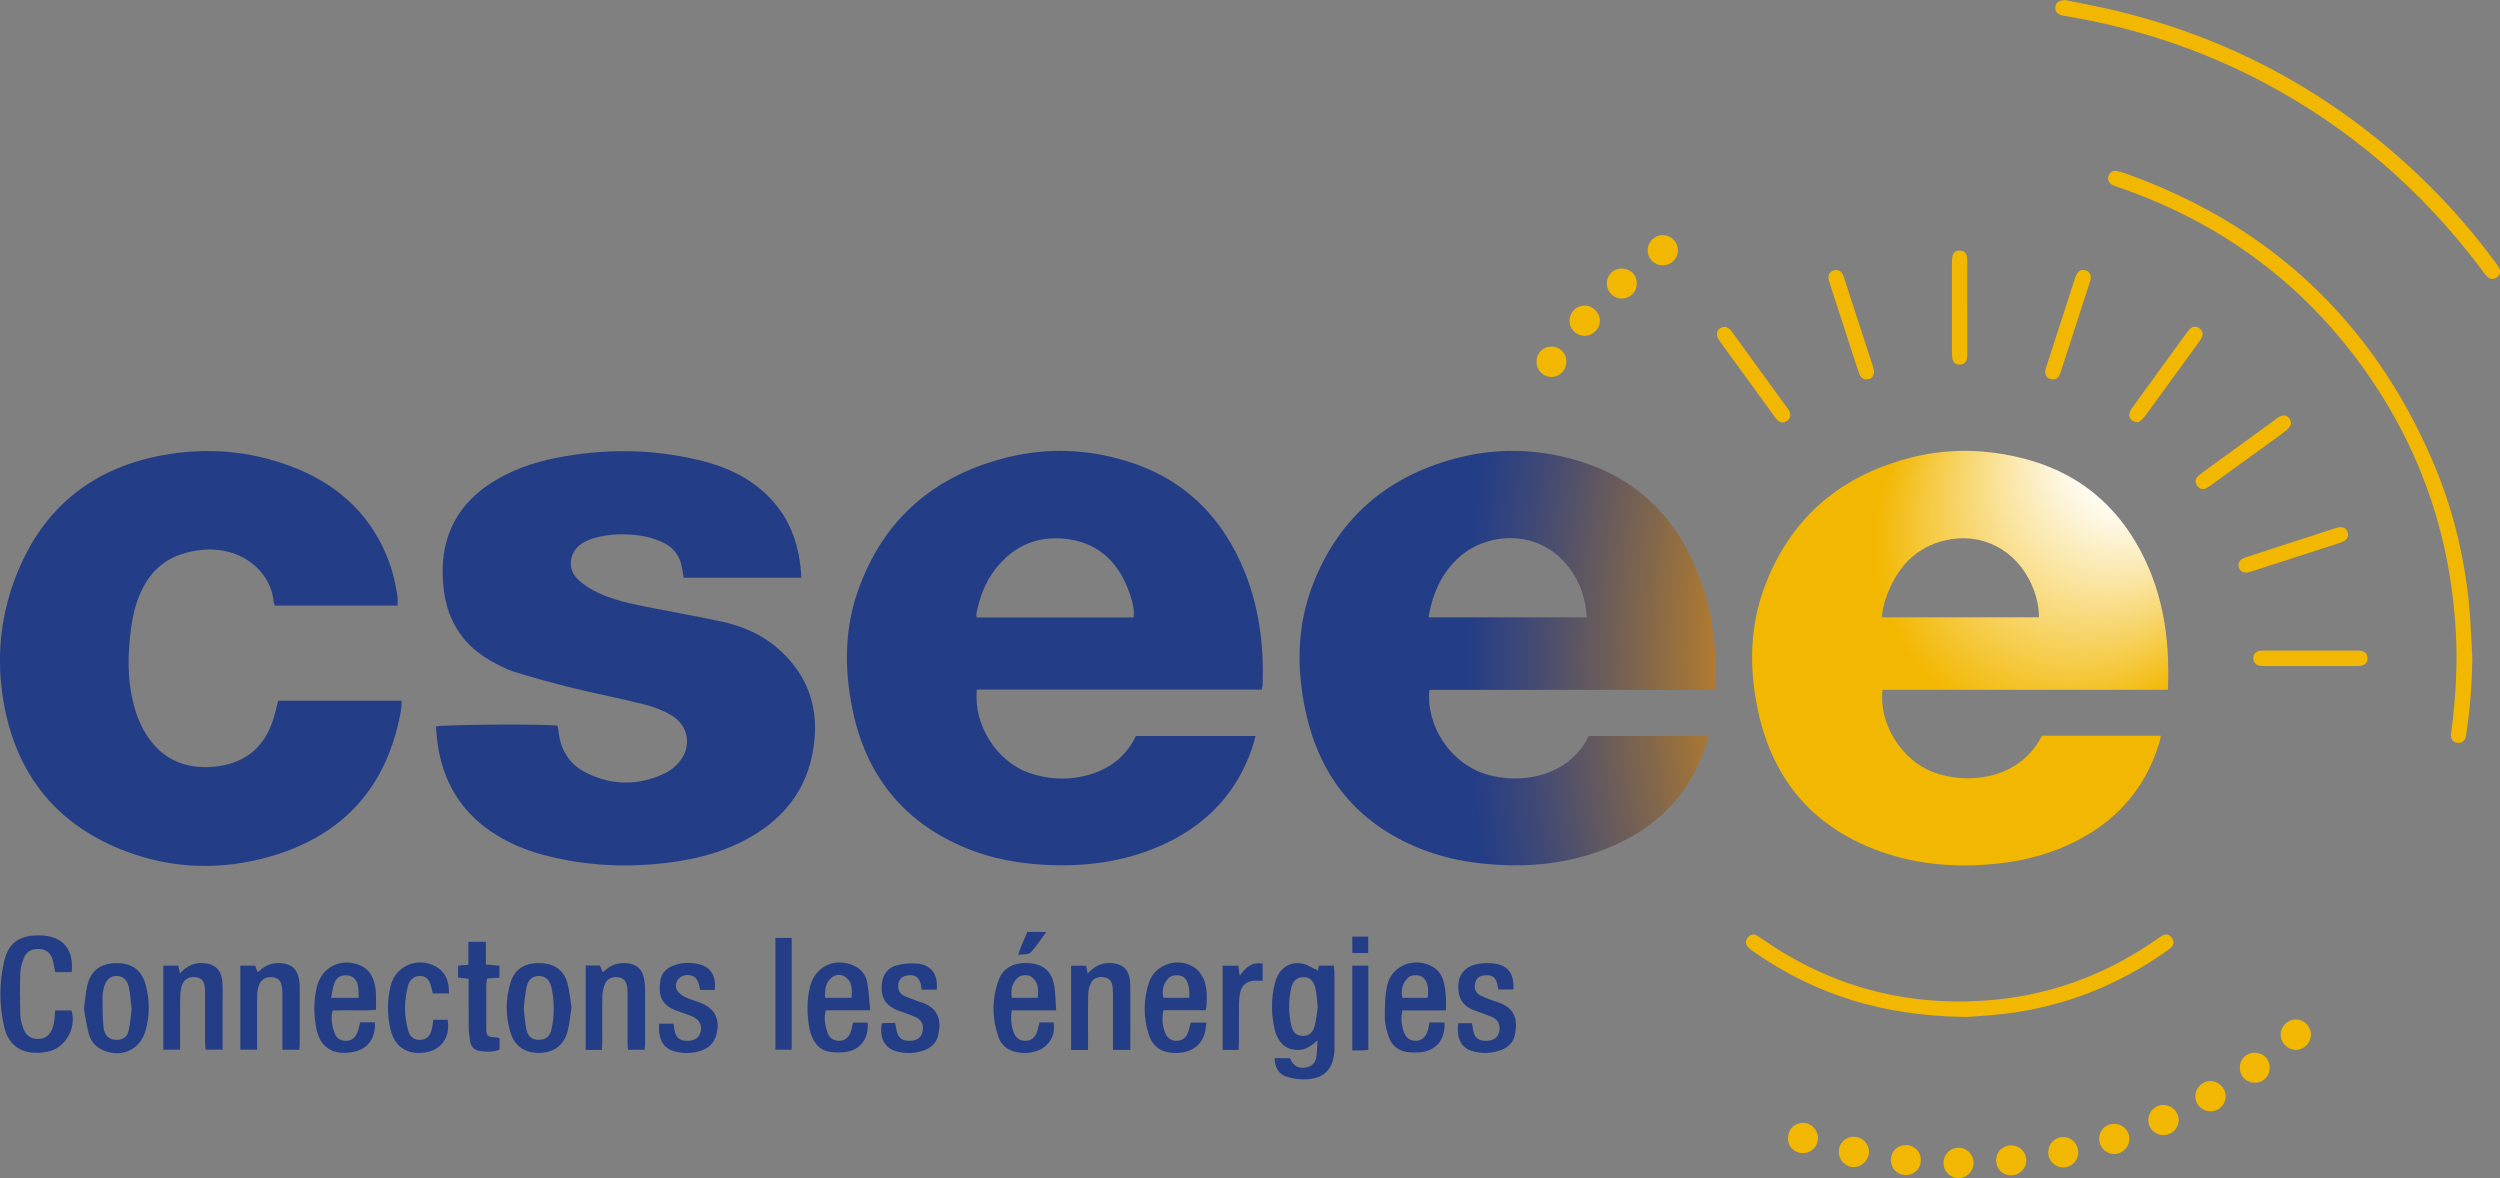 <?xml version="1.0" encoding="UTF-8"?><svg id="Calque_2" xmlns="http://www.w3.org/2000/svg" xmlns:xlink="http://www.w3.org/1999/xlink" viewBox="0 0 663.55 312.69"><rect x="0" y="0" width="663.55" height="312.69" fill="#808080" stroke="none"/><defs><style>.cls-1{fill:url(#Dégradé_sans_nom_34);}.cls-2{fill:url(#Dégradé_sans_nom_21);}.cls-3{fill:#f2b700;}.cls-4{fill:#243d87;}</style><radialGradient id="Dégradé_sans_nom_21" cx="520.28" cy="174.68" fx="530.34" fy="83.44" r="91.8" gradientTransform="translate(201.25 -283) rotate(33.96) scale(1 1.15)" gradientUnits="userSpaceOnUse"><stop offset=".22" stop-color="#fff"/><stop offset=".55" stop-color="#f2b700"/></radialGradient><radialGradient id="Dégradé_sans_nom_34" cx="400.16" cy="174.68" fx="507.52" fy="174.68" r="107.36" gradientTransform="translate(0 -260.33) scale(1 2.49)" gradientUnits="userSpaceOnUse"><stop offset=".1" stop-color="#ff9d00"/><stop offset=".12" stop-color="#f19708"/><stop offset=".33" stop-color="#83674b"/><stop offset=".48" stop-color="#3e4876"/><stop offset=".55" stop-color="#243d87"/></radialGradient></defs><g id="Calque_1-2"><g><path class="cls-2" d="M575.41,183.09h-75.73c-1.11,8.85,4.96,18.64,13.4,21.85,8.86,3.37,22.85,2.19,28.91-9.67h31.55c-.16,.73-.24,1.34-.42,1.93-3.83,12.53-11.91,21.32-23.68,26.83-6.58,3.08-13.54,4.7-20.77,5.34-9.84,.88-19.51,.09-28.86-3.12-18.27-6.27-29.3-19.08-33.26-37.9-2.36-11.24-2.14-22.47,2.06-33.28,7.05-18.15,20.46-29.16,39.19-33.76,9.8-2.4,19.67-2.1,29.42,.42,12.84,3.32,22.78,10.64,29.57,22.06,7.14,12.02,9.25,25.19,8.61,39.31Zm-34.24-19.24c.06-3.19-.93-6.9-2.62-10.09-4.78-9.05-14.5-13.01-24.2-9.79-5.52,1.83-9.44,5.55-12.05,10.68-1.45,2.85-2.53,5.83-2.83,9.2h41.69Z"/><path class="cls-1" d="M455.13,183.1h-75.74c-.95,9.58,5.61,19.38,14.7,22.29,9.24,2.96,22.24,.95,27.6-10.05h31.7c-.23,.89-.39,1.66-.63,2.4-4.37,13.58-13.61,22.5-26.7,27.62-9.62,3.76-19.65,4.85-29.92,4.08-6.01-.45-11.9-1.49-17.56-3.58-17.39-6.41-28.03-18.78-31.99-36.8-2.56-11.63-2.38-23.25,2.07-34.44,7.12-17.91,20.49-28.76,39.04-33.29,9.97-2.43,20.02-2.14,29.9,.59,16.58,4.57,27.5,15.36,33.48,31.29,3.47,9.26,4.58,18.91,4.27,28.75,0,.23-.09,.46-.22,1.13Zm-75.98-19.24h42c-.21-4.74-1.63-8.91-4.27-12.63-7.92-11.14-21.95-9.99-29.35-3.56-4.87,4.24-7.25,9.76-8.38,16.19Z"/><path class="cls-4" d="M259.28,183.04c-.94,9.38,5.22,19.08,13.93,22.11,5.36,1.86,10.82,2.01,16.27,.35,5.48-1.67,9.57-5.03,12.01-10.16h31.75c-.33,1.17-.55,2.17-.88,3.13-4.01,11.78-11.83,20.14-22.99,25.4-10.37,4.89-21.38,6.33-32.73,5.63-6.82-.42-13.49-1.67-19.85-4.24-17.11-6.92-27.17-19.69-30.67-37.66-2.03-10.44-1.94-20.89,1.67-31.01,6.78-19.01,20.41-30.53,39.82-35.26,10.54-2.57,21.15-2.11,31.51,1.08,15.32,4.72,25.55,14.99,31.4,29.76,3.77,9.52,4.95,19.47,4.6,29.64-.01,.31-.11,.62-.22,1.22h-75.62Zm41.59-19.15c.27-2.23-.3-4.23-.96-6.17-2.66-7.85-7.7-13.32-16.16-14.58-7.97-1.19-14.65,1.53-19.62,7.99-2.63,3.42-4.12,7.37-4.93,11.58-.07,.36,0,.74,0,1.18h41.68Z"/><path class="cls-4" d="M212.71,153.34h-31.23c-.15-.86-.3-1.64-.42-2.42-.5-3.26-2.27-5.66-5.21-7-1.79-.82-3.75-1.42-5.7-1.72-4.22-.64-8.46-.53-12.59,.65-1.13,.33-2.28,.82-3.24,1.49-3.25,2.25-3.81,6.6-1.01,9.38,1.49,1.48,3.41,2.64,5.32,3.56,4.13,1.98,8.61,2.91,13.08,3.81,6.58,1.32,13.19,2.47,19.75,3.87,6.03,1.29,11.55,3.79,16.07,8.11,6.59,6.3,9.5,14,8.66,23.15-1.09,11.89-7.13,20.44-17.4,26.19-5.86,3.28-12.21,5.17-18.8,6.19-12.07,1.86-24.06,1.44-35.9-1.73-4.97-1.33-9.66-3.35-13.92-6.28-8.04-5.53-12.52-13.26-13.97-22.82-.25-1.65-.35-3.32-.52-4.94,1.82-.54,28.84-.7,32.31-.22,.09,.56,.22,1.17,.29,1.78,.57,4.8,2.95,8.52,7.21,10.67,6.9,3.48,14.01,3.52,21.01,.18,1.4-.67,2.72-1.74,3.73-2.93,3.38-3.96,2.66-9.52-1.75-12.27-2.2-1.37-4.73-2.37-7.25-3.01-6.26-1.6-12.63-2.81-18.91-4.35-5.27-1.29-10.51-2.71-15.69-4.32-2.34-.73-4.57-1.93-6.7-3.16-7.65-4.44-11.55-11.27-12.28-19.97-.3-3.59-.23-7.19,.65-10.73,1.77-7.13,6.02-12.43,12.11-16.34,5.25-3.37,11.04-5.39,17.13-6.6,12.88-2.56,25.75-2.46,38.52,.69,6.93,1.71,13.26,4.69,18.3,9.93,5.6,5.83,7.94,12.96,8.33,21.16Z"/><path class="cls-4" d="M105.53,160.74h-32.59c-.12-.37-.28-.66-.31-.95-.5-6.59-5.95-12.25-13.23-13.6-3.79-.7-7.49-.28-11.12,.87-4.67,1.47-8.01,4.52-10.27,8.82-1.73,3.29-2.67,6.84-3.17,10.5-.96,7.02-1.14,14.02,.73,20.94,.82,3.03,2.02,5.89,3.82,8.48,3.65,5.27,8.76,7.79,15.1,7.81,1.59,0,3.2-.16,4.77-.47,6.75-1.33,11.02-5.49,13.17-11.91,.56-1.66,.91-3.38,1.41-5.25h32.76c-.05,.86-.03,1.71-.17,2.53-3.54,20.18-15.16,33.22-34.82,38.85-12.72,3.64-25.51,3.33-37.94-1.3-18.03-6.71-28.93-19.77-32.52-38.62-2.42-12.7-1.08-25.21,4.15-37.1,7.25-16.47,20.02-26.18,37.6-29.47,11.62-2.18,23.12-1.3,34.23,2.86,11.58,4.34,20.38,11.8,25.34,23.38,1.55,3.62,2.48,7.42,3.04,11.31,.1,.69,.01,1.41,.01,2.32Z"/><path class="cls-3" d="M656.21,174.79c-.09,6.58-.57,13.11-1.55,19.6-.08,.55-.12,1.13-.34,1.63-.39,.92-1.17,1.27-2.15,1.13-1.03-.14-1.53-.83-1.64-1.79-.05-.46,.08-.95,.14-1.42,1.11-8.66,1.64-17.33,1.17-26.08-1.31-24.28-8.6-46.59-22.18-66.74-16.36-24.27-38.48-41.18-66.06-50.96-.9-.32-1.84-.57-2.71-.96-1.14-.51-1.6-1.5-1.23-2.53,.38-1.07,1.23-1.47,2.28-1.27,.86,.16,1.7,.44,2.52,.74,37.84,13.6,64.92,38.76,80.96,75.65,5.88,13.52,9.21,27.73,10.23,42.45,.24,3.51,.37,7.02,.56,10.53Z"/><path class="cls-3" d="M548.1,0c4.69,.98,9.41,1.83,14.06,2.97,31.64,7.73,59.05,23.08,82.25,45.93,6.56,6.46,12.54,13.44,18,20.86,.33,.45,.66,.91,.91,1.4,.46,.91,.24,1.76-.51,2.37-.84,.7-1.82,.69-2.61-.07-.63-.6-1.12-1.35-1.65-2.05-15.64-20.85-34.9-37.48-57.97-49.65-16.46-8.68-33.92-14.4-52.26-17.49-.24-.04-.48-.05-.71-.1-1.57-.34-2.26-1.14-2.06-2.41,.18-1.16,.99-1.67,2.55-1.76Z"/><path class="cls-3" d="M522,269.92c-21.85-.19-40.03-5.81-56.39-17.21-.59-.41-1.21-.81-1.67-1.34-.71-.82-.7-1.79,.02-2.61,.64-.73,1.48-.95,2.37-.44,.62,.36,1.21,.78,1.8,1.18,17.62,12.17,37.16,17.5,58.47,16.09,16.55-1.09,31.68-6.49,45.34-15.94,.66-.45,1.3-.94,1.99-1.33,.99-.56,1.89-.28,2.53,.58,.66,.89,.55,1.82-.22,2.6-.39,.39-.86,.71-1.32,1.03-13.01,9.12-27.36,14.76-43.15,16.59-3.88,.45-7.8,.64-9.76,.8Z"/><path class="cls-4" d="M349.78,257.56c.07-.28,.18-.74,.31-1.26h3.92c.07,.7,.18,1.31,.18,1.93,.01,6.55,0,13.09,0,19.64,0,.48,0,.96-.04,1.44-.38,4.43-2.71,6.88-7.15,7.15-1.79,.11-3.68-.12-5.39-.64-2.17-.66-3.25-2.41-3.29-4.95h4.02c.11,.2,.32,.61,.57,.99,.83,1.3,2.07,1.73,3.51,1.51,1.46-.22,2.59-1.04,2.9-2.5,.28-1.35,.24-2.76,.38-4.74-1.86,1.68-3.38,2.6-5.33,2.56-2.29-.05-3.99-1.01-5.09-2.99-.34-.62-.67-1.29-.84-1.97-1.08-4.34-1.15-8.71,.02-13.02,.98-3.64,3.7-5.55,7.1-4.97,1.41,.24,2.7,1.15,4.22,1.84Zm-.03,9.73c-.21-1.85-.27-3.38-.59-4.85-.47-2.13-1.51-3.06-3.12-3.09-1.77-.03-2.91,.94-3.37,3.09-.7,3.25-.66,6.52,.07,9.76,.41,1.83,1.4,2.67,2.87,2.75,1.61,.08,2.8-.68,3.3-2.55,.47-1.76,.61-3.6,.84-5.11Z"/><path class="cls-4" d="M19.04,258.03h-4.38c-.25-1.21-.4-2.31-.71-3.37-.5-1.71-1.68-2.69-3.49-2.78-1.83-.09-3.38,.53-4.09,2.31-.5,1.25-.93,2.6-.98,3.92-.13,3.75-.1,7.51-.01,11.26,.02,1.1,.34,2.22,.69,3.27,.71,2.15,2.05,3.13,4.03,3.12,1.97,0,3.26-1.02,3.95-3.2,.22-.68,.33-1.4,.42-2.11,.09-.7,.11-1.4,.16-2.25h4.34c1.43,4.73-1.66,10.08-6.44,10.96-5.97,1.09-10.15-1.05-11.42-6.61-1.34-5.84-1.35-11.76,.04-17.6,1.07-4.5,3.84-6.55,8.44-6.67,.4-.01,.8-.01,1.2,0,5.81,.15,8.87,3.68,8.24,9.74Z"/><path class="cls-4" d="M63.78,256.3h3.97l.54,1.64c.22-.09,.47-.13,.61-.27,1.65-1.64,3.65-2.22,5.91-2.01,2.5,.23,3.95,1.48,4.48,3.91,.15,.7,.26,1.42,.26,2.13,.02,5.19,.01,10.39,0,15.58,0,.39-.07,.78-.12,1.34h-4.48c0-.87,0-1.65,0-2.43,0-3.91,0-7.83,0-11.74,0-.72,0-1.44-.07-2.15-.19-1.82-.89-2.67-2.31-2.9-1.65-.27-3.14,.38-3.75,1.89-.38,.93-.55,2-.56,3.02-.06,3.91-.03,7.83-.03,11.74,0,.79,0,1.58,0,2.56h-4.45v-22.31Z"/><path class="cls-4" d="M155.46,256.26h3.76l.69,1.68c.22-.1,.46-.14,.61-.28,1.66-1.62,3.65-2.21,5.92-2,2.57,.24,4.07,1.59,4.51,4.15,.15,.86,.25,1.74,.26,2.62,.02,4.95,.01,9.9,0,14.85,0,.39-.06,.78-.12,1.34h-4.4c-.05-.73-.13-1.43-.13-2.12-.01-4.07,0-8.14,0-12.21,0-.72,.02-1.44-.07-2.15-.17-1.24-.59-2.33-1.99-2.68-1.49-.38-3.09,.05-3.76,1.38-.52,1.02-.82,2.25-.85,3.4-.1,3.99-.03,7.98-.04,11.97,0,.78-.06,1.56-.1,2.47h-4.28v-22.41Z"/><path class="cls-4" d="M43.35,256.31h3.97l.43,2.04c1.75-1.88,3.67-2.85,6.07-2.73,3.12,.15,4.89,1.7,5.19,4.84,.14,1.51,.07,3.04,.07,4.55,0,4.47,0,8.93,0,13.59h-4.52c-.05-.71-.13-1.4-.13-2.1-.01-4.08,0-8.16,0-12.23,0-.64,.01-1.28-.04-1.92-.16-1.88-.78-2.69-2.22-2.95-1.67-.3-3.15,.31-3.77,1.85-.4,1-.55,2.16-.57,3.26-.07,3.84-.03,7.67-.03,11.51,0,.79,0,1.58,0,2.58h-4.45v-22.29Z"/><path class="cls-4" d="M288.79,278.69h-4.49v-22.37h3.96c.12,.59,.24,1.17,.42,2.03,1.57-1.6,3.2-2.65,5.32-2.73,3.85-.14,5.9,1.64,5.98,5.5,.09,4.24,.03,8.48,.03,12.72,0,1.58,0,3.16,0,4.84h-4.6c0-.87,0-1.64,0-2.41,0-4,0-8,0-12,0-.72-.02-1.44-.09-2.15-.12-1.27-.55-2.34-1.96-2.68-1.51-.37-3.08,.07-3.76,1.4-.49,.95-.74,2.11-.77,3.19-.09,4-.04,8-.04,12,0,.79,0,1.58,0,2.67Z"/><path class="cls-4" d="M95.59,271.35h3.89c.33,4.14-1.88,7.15-5.75,7.87-5.47,1.02-8.89-1.33-9.81-6.46-.66-3.66-.69-7.33,.21-10.94,1.35-5.42,6.84-7.85,11.89-5.39,1.88,.92,2.83,2.53,3.33,4.45,.22,.85,.39,1.72,.43,2.6,.07,1.43,.02,2.86,.02,4.55-3.85,.31-7.66-.04-11.53,.21-.51,2.12-.15,4.05,.52,5.92,.47,1.32,1.47,2.06,2.92,2.1,1.43,.04,2.54-.69,3.12-2.17,.32-.81,.47-1.68,.76-2.74Zm-.37-6.52c-.08-1.25-.04-2.28-.24-3.27-.35-1.71-1.39-2.58-2.91-2.68-1.61-.11-2.76,.52-3.35,2.13-.42,1.15-.54,2.4-.83,3.83h7.33Z"/><path class="cls-4" d="M320.04,268.12h-11.23c-.45,2.19-.31,4.13,.44,6.01,.59,1.49,1.7,2.17,3.14,2.13,1.45-.05,2.39-.85,2.9-2.13,.32-.81,.48-1.68,.76-2.71h4.13c-.14,.99-.15,1.93-.41,2.81-1,3.35-3.62,5.17-7.44,5.25-3.78,.09-6.32-1.45-7.41-4.84-1.48-4.61-1.48-9.33,.05-13.9,1.66-4.95,8.01-6.88,12.28-3.8,.92,.66,1.65,1.74,2.17,2.78,.93,1.87,1.13,5.8,.62,8.42Zm-4.38-3.29c.14-3.2-.48-4.96-1.85-5.67-1.03-.53-2.79-.41-3.61,.41-1.44,1.45-1.86,3.22-1.41,5.26h6.87Z"/><path class="cls-4" d="M230.98,268.15h-11.81c-.52,2.1-.2,3.96,.4,5.76,.46,1.39,1.43,2.29,3,2.34,1.51,.05,2.64-.75,3.23-2.36,.27-.74,.38-1.54,.6-2.48h3.9c.36,3.78-1.6,6.87-5.04,7.65-1.44,.33-3.01,.32-4.5,.19-2.65-.22-4.35-1.81-5.31-4.24-.26-.67-.5-1.36-.62-2.06-.65-3.73-.75-7.48,.19-11.17,1.38-5.42,6.87-7.84,11.9-5.34,1.87,.93,2.94,2.52,3.29,4.47,.4,2.25,.49,4.56,.76,7.25Zm-4.97-3.32c.18-2.28,.22-4.3-1.73-5.58-1.05-.69-2.37-.67-3.4,.11-1.76,1.34-2,3.27-1.87,5.47h6.99Z"/><path class="cls-4" d="M383.79,268.18h-11.56c-.47,1.95-.24,3.67,.24,5.35,.52,1.79,1.65,2.71,3.2,2.73,1.57,.02,2.7-.87,3.27-2.64,.22-.67,.32-1.39,.5-2.23h3.93c.31,4.09-1.81,7.08-5.58,7.79-1.3,.24-2.7,.21-4.03,.08-2.55-.24-4.33-1.7-5.15-4.06-.57-1.63-1.05-3.4-1.05-5.11,0-2.93,0-5.95,.69-8.77,1.29-5.24,7.49-7.46,12.14-4.64,1.61,.97,2.47,2.48,2.88,4.24,.27,1.16,.41,2.36,.49,3.55,.08,1.1,.02,2.21,.02,3.71Zm-4.86-3.35c.39-2.8-.14-4.72-1.48-5.55-.98-.61-2.75-.62-3.62,.15-1.62,1.44-2.03,3.27-1.61,5.4h6.71Z"/><path class="cls-4" d="M275.89,271.37h3.76c.61,3.32-1.19,6.43-4.37,7.55-2.1,.74-4.25,.74-6.36,.1-1.87-.57-3.23-1.86-3.87-3.67-1.78-5.07-1.82-10.22,.03-15.25,1.28-3.47,4.44-4.9,8.66-4.4,3.55,.42,5.58,2.43,6.13,6.28,.28,1.94,.3,3.92,.46,6.18h-11.77c-.4,2.2-.16,4.07,.51,5.88,.51,1.39,1.52,2.23,3.08,2.22,1.56-.01,2.54-.86,3.05-2.26,.3-.81,.45-1.67,.7-2.63Zm-.43-6.53c.16-2.17,.21-4.14-1.63-5.53-.92-.7-2.73-.64-3.61,.13-1.62,1.43-2,3.28-1.67,5.4h6.9Z"/><path class="cls-4" d="M22.28,267.79c.33-2.39,.44-4.4,.91-6.31,.96-3.92,3.58-5.82,7.66-5.84,4.15-.02,6.71,1.76,7.79,5.68,1.12,4.07,1.15,8.22-.02,12.28-1.46,5.05-6.38,7.26-11.21,5.18-1.96-.85-3.3-2.34-3.83-4.34-.62-2.28-.92-4.65-1.29-6.65Zm12.65,.04c-.24-2.05-.32-3.97-.73-5.82-.45-2.04-1.61-2.94-3.22-2.97-1.68-.03-2.87,1.01-3.4,3.09-.22,.84-.37,1.73-.36,2.59,.02,2.62-.02,5.25,.25,7.85,.24,2.38,1.55,3.45,3.54,3.42,1.61-.03,2.73-.71,3.13-2.41,.45-1.92,.56-3.91,.8-5.76Z"/><path class="cls-4" d="M151.68,267.42c-.35,2.2-.49,4.37-1.06,6.42-1.04,3.74-3.79,5.64-7.64,5.63-3.75-.01-6.42-1.84-7.51-5.48-1.32-4.38-1.31-8.83,.03-13.2,1.09-3.56,3.7-5.2,7.69-5.16,3.8,.04,6.39,1.74,7.39,5.24,.61,2.12,.76,4.37,1.12,6.55Zm-12.67,.21c.22,1.91,.31,3.74,.68,5.52,.41,2,1.5,2.82,3.28,2.84,1.86,.02,3.02-.87,3.45-2.97,.74-3.63,.75-7.28-.05-10.9-.46-2.08-1.71-3.11-3.41-3.08-1.61,.03-2.81,.99-3.22,2.98-.39,1.86-.5,3.77-.73,5.61Z"/><path class="cls-4" d="M189.71,262.74h-3.85c-.17-.67-.3-1.36-.53-2.01-.58-1.68-2.28-2.36-4.13-1.69-1.46,.53-2.3,2.31-1.53,3.75,.41,.77,1.28,1.41,2.09,1.82,1.28,.63,2.69,.99,4.04,1.5,3.91,1.49,5.37,4.34,4.39,8.36-.6,2.44-2.21,3.84-4.5,4.52-2.19,.65-4.43,.65-6.64,.07-3.03-.8-4.37-3.17-4.11-7.36h3.82c.08,.48,.16,1.01,.24,1.54,.34,2.11,1.3,2.98,3.33,3.01,1.99,.04,3.24-.8,3.63-2.43,.44-1.83-.39-3.32-2.39-4.12-1.33-.54-2.71-.97-4.06-1.46-4.17-1.51-4.81-4.34-4.24-8.01,.31-1.97,1.65-3.25,3.49-3.95,2.07-.79,4.23-.89,6.38-.45,3.44,.71,4.96,2.99,4.56,6.9Z"/><path class="cls-4" d="M387.04,271.58h3.63c.13,.72,.24,1.41,.39,2.09,.4,1.79,1.33,2.54,3.2,2.59,2.01,.06,3.3-.79,3.65-2.38,.39-1.79-.2-3.2-1.89-3.94-1.6-.71-3.29-1.2-4.93-1.85-2.25-.88-3.67-2.41-3.95-4.94-.45-4.11,1.31-6.65,5.37-7.35,1.17-.2,2.39-.21,3.58-.12,3.99,.33,5.87,2.63,5.6,6.94h-3.99c-.09-.46-.16-.92-.27-1.37-.44-1.8-1.24-2.44-3.01-2.4-1.61,.04-2.53,.68-2.87,2.01-.4,1.56,.11,2.8,1.69,3.52,1.44,.66,2.96,1.18,4.47,1.69,4.31,1.46,5.27,4.5,4.32,8.79-.46,2.1-2.06,3.37-4.09,4.02-2.34,.75-4.73,.79-7.08,.13-3.02-.85-4.32-3.37-3.82-7.44Z"/><path class="cls-4" d="M237.6,271.51c.16,.84,.26,1.54,.42,2.23,.43,1.82,1.5,2.57,3.5,2.52,1.87-.05,3.03-.9,3.35-2.46,.37-1.79-.26-3.15-1.97-3.9-1.46-.64-3-1.09-4.48-1.67-3.5-1.38-4.77-3.6-4.33-7.3,.28-2.42,1.59-4.07,3.85-4.68,1.66-.45,3.47-.63,5.19-.52,3.99,.26,5.85,2.68,5.51,6.94h-4.01c-.11-.61-.16-1.16-.3-1.68-.48-1.77-1.73-2.45-3.71-2.05-1.59,.32-2.33,1.44-2.2,3.17,.11,1.31,.94,1.99,2.02,2.43,1.4,.57,2.83,1.08,4.27,1.56,4.53,1.51,5.21,5.06,4.27,8.82-.55,2.2-2.23,3.45-4.34,4.07-2.19,.64-4.42,.66-6.63,.09-3.18-.83-4.61-3.48-3.98-7.44,.34-.04,.72-.11,1.1-.12,.79-.02,1.58,0,2.47,0Z"/><path class="cls-4" d="M119.13,263.66h-4.25c-.21-.83-.38-1.68-.65-2.5-.41-1.24-1.23-2.05-2.6-2.11-1.32-.06-2.3,.53-2.96,1.66-.12,.21-.23,.42-.3,.65-1.13,4.1-1.17,8.21,0,12.29,.49,1.7,1.67,2.4,3.22,2.34,1.53-.05,2.51-.89,2.97-2.65,.22-.83,.29-1.7,.45-2.67h3.8c.79,4.66-1.71,8.14-6.22,8.71-4.58,.58-7.82-1.55-8.91-6.05-.96-3.94-.97-7.94,.06-11.86,1.37-5.24,7.37-7.64,12.05-4.87,2.6,1.54,3.43,4.01,3.37,7.04Z"/><path class="cls-4" d="M121.56,256.3c.95-.08,1.73-.15,2.75-.23v-6.09h4.65v6.03c1.29,.11,2.36,.21,3.6,.31v3.15c-1.08,.08-2.09,.16-3.28,.25-.08,.62-.21,1.22-.21,1.82-.02,3.59-.02,7.18,0,10.77,.01,2.8,.09,2.86,2.95,3.08,.15,.01,.29,.1,.58,.21v2.97c-1.76,.77-3.52,.62-5.24,.38-1.37-.19-2.34-1.05-2.57-2.48-.2-1.25-.36-2.53-.38-3.79-.05-4.22-.02-8.45-.02-12.87-.96-.12-1.8-.23-2.82-.36v-3.17Z"/><path class="cls-4" d="M205.82,248.95h4.31v29.66h-4.31v-29.66Z"/><path class="cls-4" d="M328.73,278.67h-4.22v-22.34h4.16c.11,.76,.22,1.5,.38,2.65,1.58-2.22,3.24-3.74,6.08-3.2v4.53c-.86,0-1.64-.06-2.41,.01-1.91,.19-3.07,1.15-3.53,3.03-.24,1-.32,2.05-.33,3.07-.04,3.27,0,6.54-.02,9.8,0,.78-.07,1.55-.11,2.45Z"/><path class="cls-3" d="M613.09,172.69c3.99,0,7.97,0,11.96,0,.56,0,1.13-.04,1.67,.06,1.08,.2,1.68,.92,1.68,2.01,0,.99-.55,1.67-1.52,1.89-.53,.12-1.11,.13-1.66,.13-7.97,0-15.95,0-23.92,0-.56,0-1.14,.03-1.66-.11-1.04-.27-1.64-.99-1.57-2.1,.07-1,.7-1.6,1.63-1.81,.54-.12,1.11-.08,1.67-.08,3.91,0,7.81,0,11.72,0Z"/><path class="cls-3" d="M522.16,81.64c0,3.91,0,7.81,0,11.72,0,.56,.03,1.12-.05,1.67-.15,1.08-.8,1.73-1.91,1.76-1.12,.03-1.81-.57-2-1.66-.11-.62-.12-1.27-.12-1.9,0-7.73,0-15.46,0-23.19,0-.71,.02-1.44,.17-2.13,.22-.99,.94-1.43,1.94-1.41,1.02,.02,1.66,.58,1.87,1.53,.13,.61,.08,1.27,.09,1.9,0,3.91,0,7.81,0,11.72Z"/><path class="cls-3" d="M457.92,86.73c.26,.14,.8,.32,1.2,.67,.41,.35,.71,.86,1.04,1.31,4.6,6.32,9.2,12.65,13.79,18.98,.37,.52,.81,1.02,1.04,1.6,.4,.99,.18,1.9-.78,2.5-.86,.54-1.7,.42-2.41-.26-.46-.44-.81-.98-1.19-1.5-4.55-6.26-9.11-12.52-13.65-18.78-.42-.58-.87-1.16-1.13-1.82-.52-1.32,.44-2.67,2.1-2.69Z"/><path class="cls-3" d="M608.1,112.69c-.26,.34-.64,1.04-1.22,1.5-1.56,1.24-3.21,2.37-4.82,3.55-4.97,3.61-9.94,7.22-14.92,10.83-.52,.37-1.03,.76-1.6,1.04-.93,.45-1.73,.11-2.33-.64-.62-.78-.63-1.65,.02-2.41,.41-.48,.94-.86,1.46-1.23,6.39-4.65,12.78-9.29,19.17-13.93,.51-.37,1.03-.79,1.62-1,1.34-.49,2.64,.49,2.62,2.31Z"/><path class="cls-3" d="M567.66,112.07c-1.89,.04-2.87-1.25-2.4-2.61,.23-.66,.68-1.25,1.1-1.83,4.59-6.33,9.19-12.65,13.79-18.97,.33-.45,.64-.93,1.04-1.31,.79-.76,1.7-.87,2.6-.21,.9,.67,1.01,1.59,.57,2.56-.2,.43-.51,.81-.79,1.19-4.73,6.52-9.46,13.04-14.22,19.54-.53,.72-1.3,1.27-1.68,1.64Z"/><path class="cls-3" d="M596.44,152.01c-1.3-.02-1.97-.52-2.22-1.47-.25-.95,.09-1.75,.96-2.24,.48-.27,1.03-.43,1.56-.61,7.51-2.44,15.01-4.87,22.52-7.3,.45-.15,.9-.34,1.37-.42,1.32-.22,2.14,.22,2.49,1.29,.34,1.03-.1,1.96-1.24,2.51-.36,.17-.74,.29-1.12,.41-7.58,2.46-15.16,4.92-22.75,7.37-.6,.19-1.22,.35-1.56,.45Z"/><path class="cls-3" d="M497.41,98.5c-.04,1.17-.45,1.9-1.45,2.13-.94,.22-1.77-.04-2.24-.93-.29-.56-.49-1.17-.69-1.78-2.42-7.42-4.83-14.85-7.24-22.27-.2-.6-.43-1.22-.48-1.84-.08-.98,.39-1.7,1.34-2.01,.93-.3,1.76-.06,2.31,.77,.26,.39,.4,.86,.55,1.32,2.52,7.72,5.04,15.45,7.54,23.18,.17,.53,.27,1.08,.36,1.44Z"/><path class="cls-3" d="M554.94,74c-.13,.42-.29,1.04-.49,1.64-2.43,7.5-4.87,15-7.3,22.5-.17,.53-.33,1.08-.6,1.56-.55,1-1.48,1.18-2.47,.84-.94-.33-1.34-1.12-1.23-2.09,.06-.55,.28-1.08,.45-1.61,2.43-7.5,4.86-15.01,7.3-22.51,.17-.53,.33-1.08,.59-1.56,.52-.97,1.37-1.31,2.42-1,.98,.29,1.34,1.05,1.33,2.23Z"/><path class="cls-4" d="M363.18,256.32v22.32c-.66,.06-1.2,.14-1.74,.16-.78,.03-1.57,0-2.52,0v-22.49h4.26Z"/><path class="cls-3" d="M519.9,304.63c2.26,.05,4.02,1.95,3.91,4.23-.1,2.2-1.88,3.87-4.06,3.83-2.29-.05-3.99-1.89-3.89-4.22,.09-2.19,1.87-3.89,4.04-3.84Z"/><path class="cls-3" d="M445.36,66.41c0,2.17-1.72,3.94-3.89,4.01-2.28,.07-4.15-1.73-4.16-3.99,0-2.24,1.9-4.1,4.14-4.03,2.17,.06,3.9,1.85,3.91,4.01Z"/><path class="cls-3" d="M574.1,293.27c2.15-.07,4.01,1.63,4.15,3.78,.14,2.26-1.62,4.17-3.9,4.23-2.29,.06-4.15-1.71-4.15-3.98,0-2.16,1.74-3.96,3.9-4.03Z"/><path class="cls-3" d="M613.36,274.57c.03,2.27-1.82,4.12-4.07,4.08-2.15-.04-3.92-1.82-3.95-3.98-.03-2.23,1.88-4.14,4.09-4.09,2.15,.04,3.91,1.83,3.93,4Z"/><path class="cls-3" d="M492.03,301.71c2.27,0,4.12,1.89,4.04,4.12-.07,2.13-1.92,3.93-4.03,3.94-2.25,0-4.04-1.87-3.98-4.16,.05-2.22,1.76-3.9,3.97-3.89Z"/><path class="cls-3" d="M586.66,286.92c2.11-.03,3.98,1.75,4.07,3.89,.1,2.26-1.7,4.14-3.98,4.16-2.2,.02-3.98-1.66-4.07-3.83-.09-2.23,1.76-4.19,3.98-4.22Z"/><path class="cls-3" d="M424.64,85.15c0,2.22-1.93,4.04-4.19,3.98-2.19-.07-3.88-1.82-3.87-4.02,.01-2.17,1.74-3.95,3.91-4.01,2.22-.06,4.16,1.83,4.15,4.04Z"/><path class="cls-3" d="M551.61,305.88c0,2.19-1.72,3.93-3.91,3.97-2.29,.04-4.09-1.75-4.07-4.05,.02-2.18,1.75-3.96,3.9-4.01,2.24-.05,4.09,1.8,4.08,4.08Z"/><path class="cls-3" d="M598.4,279.4c2.25-.03,3.97,1.63,4.02,3.87,.06,2.36-1.68,4.13-4.03,4.1-2.24-.03-3.9-1.73-3.9-3.98,0-2.26,1.67-3.96,3.91-3.98Z"/><path class="cls-3" d="M561.25,306.31c-2.13,.06-3.98-1.67-4.08-3.82-.11-2.33,1.57-4.16,3.88-4.21,2.18-.05,4.01,1.62,4.13,3.77,.13,2.2-1.72,4.19-3.93,4.26Z"/><path class="cls-3" d="M415.75,96.04c-.01,2.18-1.74,3.96-3.89,4.01-2.26,.05-4.06-1.76-4.04-4.08,.01-2.23,1.67-3.93,3.87-3.98,2.3-.04,4.07,1.72,4.06,4.04Z"/><path class="cls-3" d="M537.83,308.08c-.07,2.25-1.98,3.99-4.26,3.88-2.19-.11-3.81-1.87-3.76-4.09,.05-2.3,1.87-3.97,4.21-3.86,2.17,.1,3.87,1.92,3.81,4.08Z"/><path class="cls-3" d="M430.49,79.23c-2.23,0-3.97-1.7-4-3.92-.03-2.33,1.74-4.08,4.1-4.03,2.27,.05,3.89,1.72,3.86,4-.03,2.24-1.74,3.94-3.96,3.94Z"/><path class="cls-3" d="M478.54,298.04c2.26,.01,4.05,1.89,3.98,4.16-.07,2.22-1.77,3.85-4,3.85-2.33,0-4.02-1.75-3.96-4.11,.06-2.2,1.81-3.92,3.98-3.9Z"/><path class="cls-3" d="M501.88,307.74c.08-2.23,1.84-3.86,4.09-3.81,2.33,.06,3.99,1.9,3.84,4.27-.14,2.22-1.94,3.8-4.19,3.68-2.22-.11-3.82-1.89-3.74-4.15Z"/><path class="cls-4" d="M270.2,253.44c.45-1.21,.73-2.02,1.06-2.82,.45-1.09,.94-2.16,1.43-3.26h5c-1.52,2.06-2.65,3.94-4.15,5.47-.59,.6-2,.4-3.33,.61Z"/><path class="cls-4" d="M363.15,252.94h-4.22v-4.35h4.22v4.35Z"/></g></g></svg>
